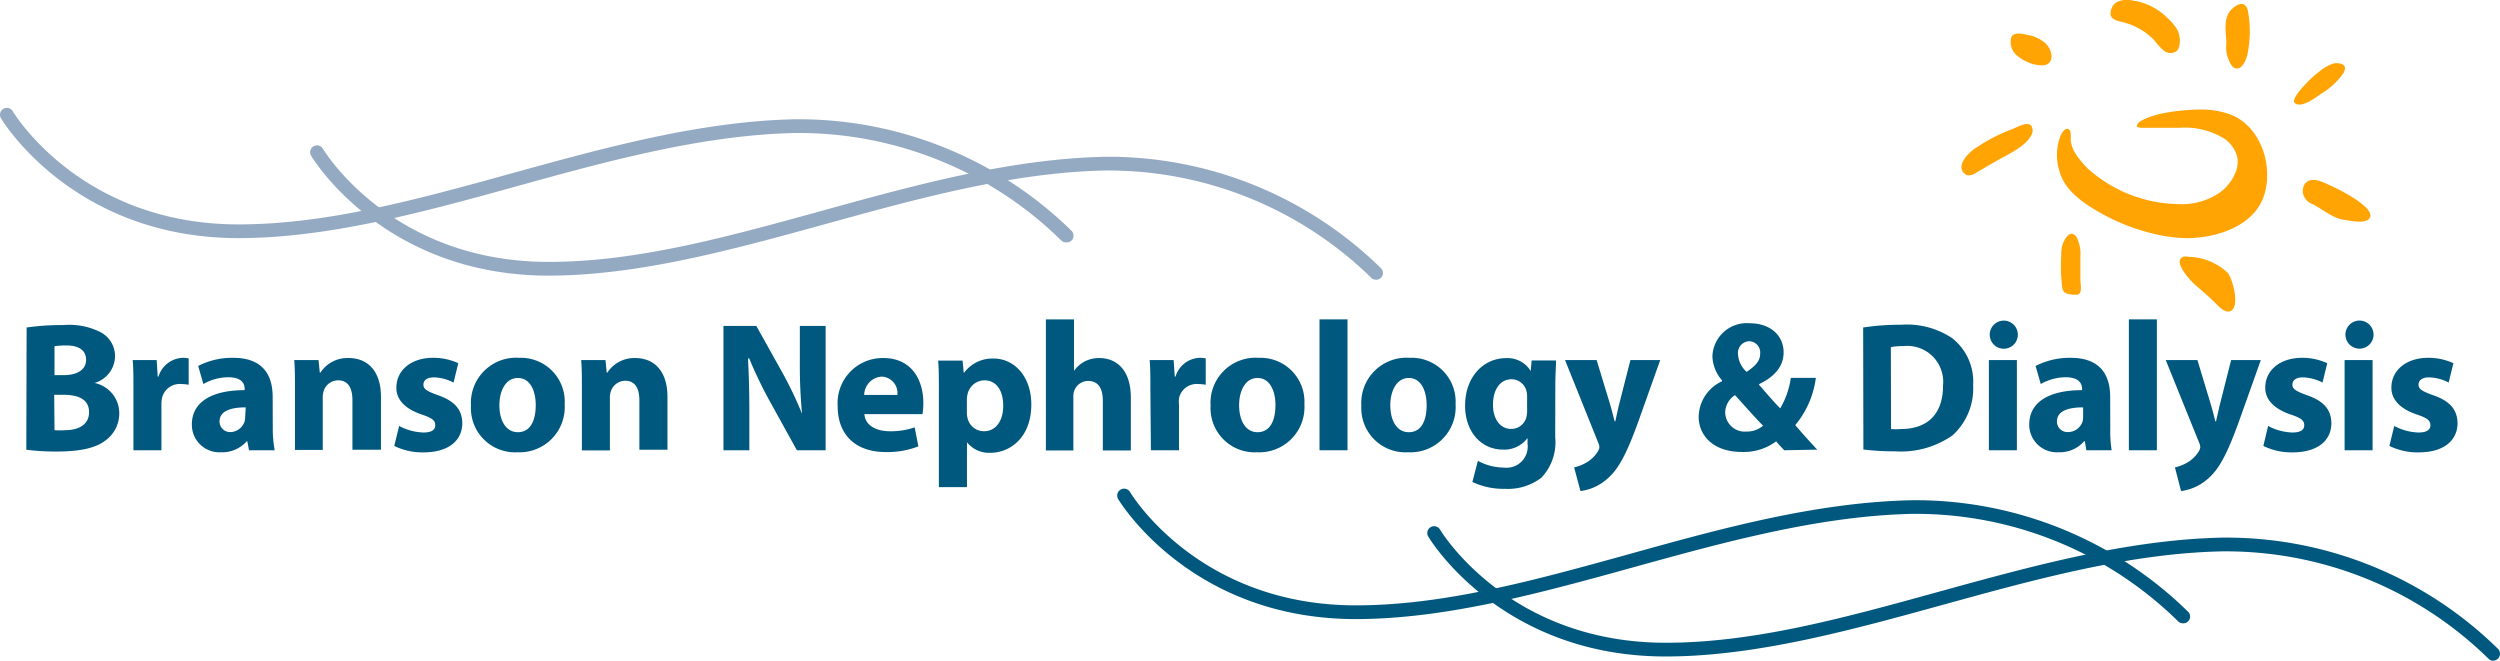 <svg xmlns="http://www.w3.org/2000/svg" viewBox="0 0 236.64 62.54"><defs><style>.cls-1{fill:#ffa403;}.cls-2{fill:#94aac3;}.cls-3{fill:#00587f;}</style></defs><g id="Layer_2" data-name="Layer 2"><g id="Layer_1-2" data-name="Layer 1"><path class="cls-1" d="M186,16.47a.56.56,0,0,0,.47.12,1.41,1.41,0,0,0,.58-.24l1.72-1c1.07-.63,2.86-1.38,3.47-2.49a.88.88,0,0,0,0-1c-.43-.35-1.29.17-1.71.34a16.06,16.06,0,0,0-3.38,1.72C186.48,14.3,185,15.67,186,16.47Z"></path><path class="cls-1" d="M195.93,12.36v0c.14.24.05.76.09,1a2.79,2.79,0,0,0,.38,1.08A8.09,8.09,0,0,0,197.67,16a13.15,13.15,0,0,0,8.56,3.32,6.31,6.31,0,0,0,4.06-1.22c1-.82,1.89-2.31,1.36-3.61a3.12,3.12,0,0,0-1.05-1.33,7.09,7.09,0,0,0-4.34-1.06c-1.15,0-2.3,0-3.45,0s-.13-.67-.13-.67c1.9-1.07,5.57-1.06,5.57-1.06a7.77,7.77,0,0,1,3,.52c2.83,1.18,4,5,3,7.77s-4.48,3.88-7.26,3.88a14,14,0,0,1-2.95-.37,19.21,19.21,0,0,1-5.54-2.2c-1.43-.83-3.06-2-3.54-3.7a5.11,5.11,0,0,1,.1-3.47C195.25,12.41,195.64,11.93,195.93,12.36Z"></path><path class="cls-1" d="M217.14,9.56c.05-.54,1-1.5,1.24-1.75a8.17,8.17,0,0,1,1.12-1A4,4,0,0,1,220.9,6s1.48-.21.95.87a6.6,6.6,0,0,1-2.14,2c-.48.34-1.8,1.35-2.44.93A.3.3,0,0,1,217.14,9.56Z"></path><path class="cls-1" d="M220,17.3a5.13,5.13,0,0,0-.56-.21c-.9-.24-1.54.22-1.46,1.17a1.42,1.42,0,0,0,.91,1.06c1,.5,1.88,1.33,3,1.49.57.08,2,.4,2.39-.13C225,19.74,221.52,17.93,220,17.3Z"></path><path class="cls-1" d="M206.52,24.39c-.77.51.91,2.27,1.27,2.58.59.5,1.17,1,1.73,1.54.35.33,1,1.15,1.57.95,1-.35.24-3.09-.23-3.64a5.57,5.57,0,0,0-3.7-1.51,1,1,0,0,0-.54,0Z"></path><path class="cls-1" d="M195.22,23.19a3.58,3.58,0,0,0-.11,1,15.85,15.85,0,0,0,.09,3,1,1,0,0,0,.11.35c.24.36.86.35,1.24.36.63,0,.37-1.05.37-1.46l0-2.15a3.48,3.48,0,0,0-.34-1.81C196,21.6,195.41,22.59,195.22,23.19Z"></path><path class="cls-1" d="M191,5.32a3.86,3.86,0,0,0,2.25.87c1.29,0,1.08-1.42.37-2.09A3.46,3.46,0,0,0,192,3.32c-.45-.1-1.45-.36-1.63.25A1.66,1.66,0,0,0,191,5.32Z"></path><path class="cls-1" d="M202.77.25a5.9,5.9,0,0,1,2.4,1.46,4.51,4.51,0,0,1,.91,1.09,2.25,2.25,0,0,1,.2,1.55.94.94,0,0,1-.22.46,1,1,0,0,1-1.22,0,5.65,5.65,0,0,1-.92-1,6.22,6.22,0,0,0-3.24-1.77c-.49-.12-1-.32-.89-.91C199.94,0,201.05-.12,202,.07A4.7,4.7,0,0,1,202.77.25Z"></path><path class="cls-1" d="M211.23.89a1.12,1.12,0,0,0-.18.2c-.6.84-.33,2-.31,3a3.09,3.09,0,0,0,.57,2.2c.82.72,1.37-.72,1.45-1.28a10.46,10.46,0,0,0,0-4.06C212.49,0,211.69.41,211.23.89Z"></path><path class="cls-2" d="M100.9,22.94a.63.63,0,0,1-.48-.21A35.42,35.42,0,0,0,75.25,12.59c-8.77.19-17.74,2.66-26.41,5.06S31.1,22.54,22.57,22.54C6.86,22.54.15,11.3.09,11.19a.65.65,0,0,1,1.12-.66c.06.11,6.43,10.71,21.36,10.71,8.36,0,16.89-2.35,25.93-4.85,8.74-2.41,17.79-4.91,26.72-5.1H76a36.89,36.89,0,0,1,25.43,10.56.66.66,0,0,1,0,.92A.7.7,0,0,1,100.9,22.94Z"></path><path class="cls-2" d="M130.25,26.48a.64.64,0,0,1-.48-.21A35.61,35.61,0,0,0,104.6,16.14c-8.77.18-17.73,2.66-26.4,5.05s-17.74,4.9-26.27,4.9c-15.71,0-22.42-11.24-22.49-11.36a.64.64,0,0,1,.24-.88.65.65,0,0,1,.89.23c.06.11,6.42,10.71,21.36,10.71,8.35,0,16.89-2.36,25.92-4.85,8.75-2.42,17.8-4.91,26.72-5.1h.73A36.85,36.85,0,0,1,130.73,25.4a.64.64,0,0,1-.48,1.08Z"></path><path class="cls-3" d="M206.63,59a.66.66,0,0,1-.48-.21A35.44,35.44,0,0,0,181,48.64c-8.76.19-17.73,2.66-26.4,5.06s-17.74,4.9-26.27,4.9c-15.71,0-22.42-11.25-22.49-11.36a.65.65,0,0,1,1.13-.66c.06.11,6.42,10.72,21.36,10.72,8.35,0,16.89-2.36,25.92-4.86C163,50,172,47.53,181,47.35h.74A36.87,36.87,0,0,1,207.11,57.9a.64.64,0,0,1,0,.92A.66.66,0,0,1,206.63,59Z"></path><path class="cls-3" d="M236,62.54a.61.61,0,0,1-.48-.22,35.51,35.51,0,0,0-25.17-10.13c-8.77.18-17.74,2.66-26.41,5.05s-17.74,4.9-26.27,4.9c-15.71,0-22.42-11.24-22.48-11.36a.64.64,0,0,1,.23-.88.65.65,0,0,1,.89.23c.06.11,6.43,10.71,21.36,10.71,8.36,0,16.89-2.35,25.93-4.85,8.75-2.41,17.79-4.91,26.72-5.1a36.68,36.68,0,0,1,26.16,10.56.66.66,0,0,1-.48,1.09Z"></path><path class="cls-3" d="M2.52,31A23.6,23.6,0,0,1,6,30.77a6.57,6.57,0,0,1,3.49.66,2.56,2.56,0,0,1,1.4,2.32,2.68,2.68,0,0,1-1.94,2.5v0a2.93,2.93,0,0,1,2.34,2.88A3.16,3.16,0,0,1,10,41.68c-.86.68-2.29,1.06-4.63,1.06a21.93,21.93,0,0,1-2.88-.17Zm2.64,4.51H6c1.41,0,2.15-.58,2.15-1.45S7.5,32.7,6.29,32.7a7.51,7.51,0,0,0-1.13.07Zm0,5.21a7.27,7.27,0,0,0,1,0c1.2,0,2.27-.47,2.27-1.71s-1.07-1.64-2.4-1.64h-.9Z"></path><path class="cls-3" d="M12.63,36.89c0-1.25,0-2.07-.07-2.81h2.27l.1,1.57H15a2.5,2.5,0,0,1,2.31-1.78,2.26,2.26,0,0,1,.55.06v2.49a4.48,4.48,0,0,0-.71-.07,1.72,1.72,0,0,0-1.82,1.35,3.51,3.51,0,0,0-.05.59v4.33H12.63Z"></path><path class="cls-3" d="M25.82,40.56A11.5,11.5,0,0,0,26,42.62H23.57l-.16-.86h-.05a3.08,3.08,0,0,1-2.44,1.05,2.61,2.61,0,0,1-2.76-2.62c0-2.21,2-3.26,5-3.26v-.11c0-.47-.24-1.11-1.55-1.11a4.79,4.79,0,0,0-2.36.64l-.49-1.71a7,7,0,0,1,3.32-.77c2.84,0,3.73,1.68,3.73,3.7Zm-2.56-2c-1.4,0-2.48.33-2.48,1.34a1,1,0,0,0,1,1,1.45,1.45,0,0,0,1.37-1,1.7,1.7,0,0,0,.06-.46Z"></path><path class="cls-3" d="M27.92,36.81c0-1.07,0-2-.07-2.73h2.3l.12,1.19h.06A3.05,3.05,0,0,1,33,33.89c1.75,0,3.06,1.17,3.06,3.68v5H33.36V37.89C33.36,36.79,33,36,32,36a1.45,1.45,0,0,0-1.36,1,1.94,1.94,0,0,0-.09.67v4.92H27.92Z"></path><path class="cls-3" d="M37.78,40.32a5.28,5.28,0,0,0,2.29.62c.8,0,1.13-.26,1.13-.69s-.26-.67-1.24-1c-1.78-.59-2.46-1.55-2.44-2.56,0-1.61,1.36-2.82,3.47-2.82a5.59,5.59,0,0,1,2.39.51l-.45,1.83a4.26,4.26,0,0,0-1.85-.49c-.65,0-1,.27-1,.69s.33.62,1.38,1c1.62.56,2.28,1.4,2.3,2.64,0,1.6-1.24,2.77-3.68,2.77a6,6,0,0,1-2.76-.61Z"></path><path class="cls-3" d="M53.45,38.26A4.28,4.28,0,0,1,49,42.81a4.18,4.18,0,0,1-4.42-4.4,4.28,4.28,0,0,1,4.58-4.54A4.15,4.15,0,0,1,53.45,38.26Zm-6.18.08c0,1.47.62,2.57,1.75,2.57s1.69-1,1.69-2.58c0-1.26-.48-2.55-1.69-2.55S47.27,37.09,47.27,38.34Z"></path><path class="cls-3" d="M55.08,36.81c0-1.07,0-2-.07-2.73h2.3l.12,1.19h.06a3.05,3.05,0,0,1,2.63-1.38c1.75,0,3.06,1.17,3.06,3.68v5H60.52V37.89c0-1.1-.38-1.85-1.34-1.85a1.45,1.45,0,0,0-1.36,1,1.94,1.94,0,0,0-.09.67v4.92H55.08Z"></path><path class="cls-3" d="M68.48,42.62V30.85h3.11L74,35.17a36.3,36.3,0,0,1,1.92,4h0a47.75,47.75,0,0,1-.21-4.92V30.85h2.44V42.62H75.43l-2.51-4.54a40,40,0,0,1-2-4.15H70.8c.09,1.57.13,3.23.13,5.15v3.54Z"></path><path class="cls-3" d="M81.82,39.2c.07,1.1,1.17,1.62,2.41,1.62a6.82,6.82,0,0,0,2.35-.37l.35,1.8a8,8,0,0,1-3.09.54c-2.89,0-4.55-1.67-4.55-4.34a4.27,4.27,0,0,1,4.31-4.56c2.76,0,3.8,2.15,3.8,4.26a7.2,7.2,0,0,1-.08,1.05Zm3.12-1.82a1.55,1.55,0,0,0-1.5-1.73,1.77,1.77,0,0,0-1.64,1.73Z"></path><path class="cls-3" d="M88.87,37c0-1.12,0-2.06-.07-2.87h2.31l.12,1.19h0a3.33,3.33,0,0,1,2.85-1.38c1.87,0,3.54,1.63,3.54,4.35,0,3.11-2,4.57-3.87,4.57a2.65,2.65,0,0,1-2.22-1h0v4.25H88.87Zm2.65,2a2.4,2.4,0,0,0,.06.56,1.59,1.59,0,0,0,1.55,1.26c1.15,0,1.83-1,1.83-2.41S94.35,36,93.17,36a1.66,1.66,0,0,0-1.59,1.34,1.84,1.84,0,0,0-.06.47Z"></path><path class="cls-3" d="M99,30.23h2.66v4.88h0a2.91,2.91,0,0,1,1-.89,3,3,0,0,1,1.38-.33c1.69,0,3,1.17,3,3.75v5h-2.65v-4.7c0-1.11-.39-1.88-1.38-1.88a1.4,1.4,0,0,0-1.33.94,1.57,1.57,0,0,0-.08.58v5.06H99Z"></path><path class="cls-3" d="M108.89,36.89c0-1.25,0-2.07-.07-2.81h2.27l.11,1.57h.07a2.48,2.48,0,0,1,2.3-1.78,2.34,2.34,0,0,1,.56.06v2.49a4.49,4.49,0,0,0-.72-.07,1.71,1.71,0,0,0-1.81,1.35,2.71,2.71,0,0,0,0,.59v4.33h-2.66Z"></path><path class="cls-3" d="M123.47,38.26A4.28,4.28,0,0,1,119,42.81a4.18,4.18,0,0,1-4.41-4.4,4.27,4.27,0,0,1,4.57-4.54A4.16,4.16,0,0,1,123.47,38.26Zm-6.18.08c0,1.47.61,2.57,1.74,2.57s1.7-1,1.7-2.58c0-1.26-.49-2.55-1.7-2.55S117.29,37.09,117.29,38.34Z"></path><path class="cls-3" d="M124.9,30.23h2.65V42.62H124.9Z"></path><path class="cls-3" d="M137.78,38.26a4.28,4.28,0,0,1-4.5,4.55,4.18,4.18,0,0,1-4.42-4.4,4.28,4.28,0,0,1,4.57-4.54A4.16,4.16,0,0,1,137.78,38.26Zm-6.18.08c0,1.47.61,2.57,1.75,2.57s1.69-1,1.69-2.58c0-1.26-.49-2.55-1.69-2.55S131.6,37.09,131.6,38.34Z"></path><path class="cls-3" d="M147.21,41.38a4.88,4.88,0,0,1-1.31,3.84,5.22,5.22,0,0,1-3.46,1.05,6.83,6.83,0,0,1-3.07-.65l.52-2a5.25,5.25,0,0,0,2.48.64A2,2,0,0,0,144.59,42v-.54h0a2.74,2.74,0,0,1-2.3,1.1c-2.11,0-3.61-1.71-3.61-4.16,0-2.75,1.76-4.5,3.87-4.5a2.56,2.56,0,0,1,2.34,1.22h0l.09-1h2.31c0,.56-.07,1.28-.07,2.55Zm-2.66-3.82a2,2,0,0,0-.05-.49,1.45,1.45,0,0,0-1.43-1.17c-1,0-1.75.87-1.75,2.43,0,1.27.63,2.27,1.73,2.27a1.47,1.47,0,0,0,1.42-1.07,2.45,2.45,0,0,0,.08-.72Z"></path><path class="cls-3" d="M151.13,34.08l1.28,4.21c.14.49.31,1.14.42,1.59h.07c.1-.47.24-1.1.36-1.61l1.07-4.19h2.82l-2,5.62c-1.22,3.41-2,4.75-3,5.61a4.68,4.68,0,0,1-2.55,1.17L149,44.24a4.12,4.12,0,0,0,1.15-.45,3,3,0,0,0,1.1-1.07.78.78,0,0,0,.14-.38,1.09,1.09,0,0,0-.11-.44l-3.14-7.82Z"></path><path class="cls-3" d="M168.89,42.62c-.25-.26-.49-.52-.77-.84a5.14,5.14,0,0,1-3.23,1c-2.85,0-4.1-1.67-4.1-3.33A3.77,3.77,0,0,1,163,36.09V36a3.61,3.61,0,0,1-.91-2.29,3.26,3.26,0,0,1,3.56-3.11c1.82,0,3.18,1.07,3.18,2.76,0,1.19-.7,2.22-2.32,3l0,.07c.68.77,1.4,1.63,2,2.22a7.79,7.79,0,0,0,1-2.88h2.37a8.69,8.69,0,0,1-1.95,4.47c.66.77,1.34,1.53,2.08,2.32Zm-2-2.32c-.72-.72-1.68-1.82-2.66-2.9A2,2,0,0,0,163.3,39a1.85,1.85,0,0,0,2,1.85A2.36,2.36,0,0,0,166.88,40.3Zm-1.33-8a1.11,1.11,0,0,0-1.05,1.21,2.43,2.43,0,0,0,.82,1.69c.86-.58,1.28-1.05,1.28-1.73a1.07,1.07,0,0,0-1-1.17Z"></path><path class="cls-3" d="M176.36,31a23,23,0,0,1,3.57-.26A7.72,7.72,0,0,1,184.77,32a5.22,5.22,0,0,1,2,4.44,6,6,0,0,1-1.94,4.76,8.5,8.5,0,0,1-5.45,1.52,24.24,24.24,0,0,1-3-.17ZM179,40.61a5.15,5.15,0,0,0,.92,0c2.43,0,4-1.31,4-4.12a3.4,3.4,0,0,0-3.74-3.73,5.86,5.86,0,0,0-1.2.1Z"></path><path class="cls-3" d="M191,31.71A1.33,1.33,0,0,1,189.52,33,1.33,1.33,0,1,1,191,31.71Zm-2.74,10.91V34.08h2.65v8.54Z"></path><path class="cls-3" d="M199.75,40.56a11.64,11.64,0,0,0,.13,2.06h-2.39l-.15-.86h-.06a3.06,3.06,0,0,1-2.44,1.05,2.61,2.61,0,0,1-2.76-2.62c0-2.21,2-3.26,5-3.26v-.11c0-.47-.24-1.11-1.55-1.11a4.82,4.82,0,0,0-2.36.64l-.49-1.71a7.08,7.08,0,0,1,3.32-.77c2.85,0,3.74,1.68,3.74,3.7Zm-2.57-2c-1.4,0-2.48.33-2.48,1.34a1,1,0,0,0,1.05,1,1.47,1.47,0,0,0,1.38-1,2.24,2.24,0,0,0,.05-.46Z"></path><path class="cls-3" d="M201.51,30.23h2.65V42.62h-2.65Z"></path><path class="cls-3" d="M208,34.08l1.27,4.21c.14.49.32,1.14.42,1.59h.07c.11-.47.25-1.1.37-1.61l1.06-4.19H214l-2,5.62c-1.22,3.41-2,4.75-3,5.61a4.71,4.71,0,0,1-2.55,1.17l-.58-2.24a4.05,4.05,0,0,0,1.16-.45,3.12,3.12,0,0,0,1.1-1.07.89.89,0,0,0,.14-.38,1.09,1.09,0,0,0-.11-.44L205,34.08Z"></path><path class="cls-3" d="M214.69,40.32a5.27,5.27,0,0,0,2.28.62c.81,0,1.14-.26,1.14-.69s-.26-.67-1.24-1c-1.78-.59-2.46-1.55-2.45-2.56,0-1.61,1.37-2.82,3.48-2.82a5.63,5.63,0,0,1,2.39.51l-.45,1.83a4.3,4.3,0,0,0-1.85-.49c-.65,0-1,.27-1,.69s.34.62,1.38,1c1.63.56,2.29,1.4,2.31,2.64,0,1.6-1.24,2.77-3.69,2.77a6,6,0,0,1-2.75-.61Z"></path><path class="cls-3" d="M224.67,31.71A1.33,1.33,0,0,1,223.24,33a1.33,1.33,0,1,1,1.43-1.33Zm-2.74,10.91V34.08h2.65v8.54Z"></path><path class="cls-3" d="M226.63,40.32a5.23,5.23,0,0,0,2.28.62c.81,0,1.14-.26,1.14-.69s-.26-.67-1.24-1c-1.78-.59-2.46-1.55-2.45-2.56,0-1.61,1.37-2.82,3.48-2.82a5.63,5.63,0,0,1,2.39.51l-.45,1.83a4.3,4.3,0,0,0-1.85-.49c-.65,0-1,.27-1,.69s.33.62,1.38,1c1.63.56,2.29,1.4,2.31,2.64,0,1.6-1.24,2.77-3.69,2.77a6.06,6.06,0,0,1-2.76-.61Z"></path></g></g></svg>